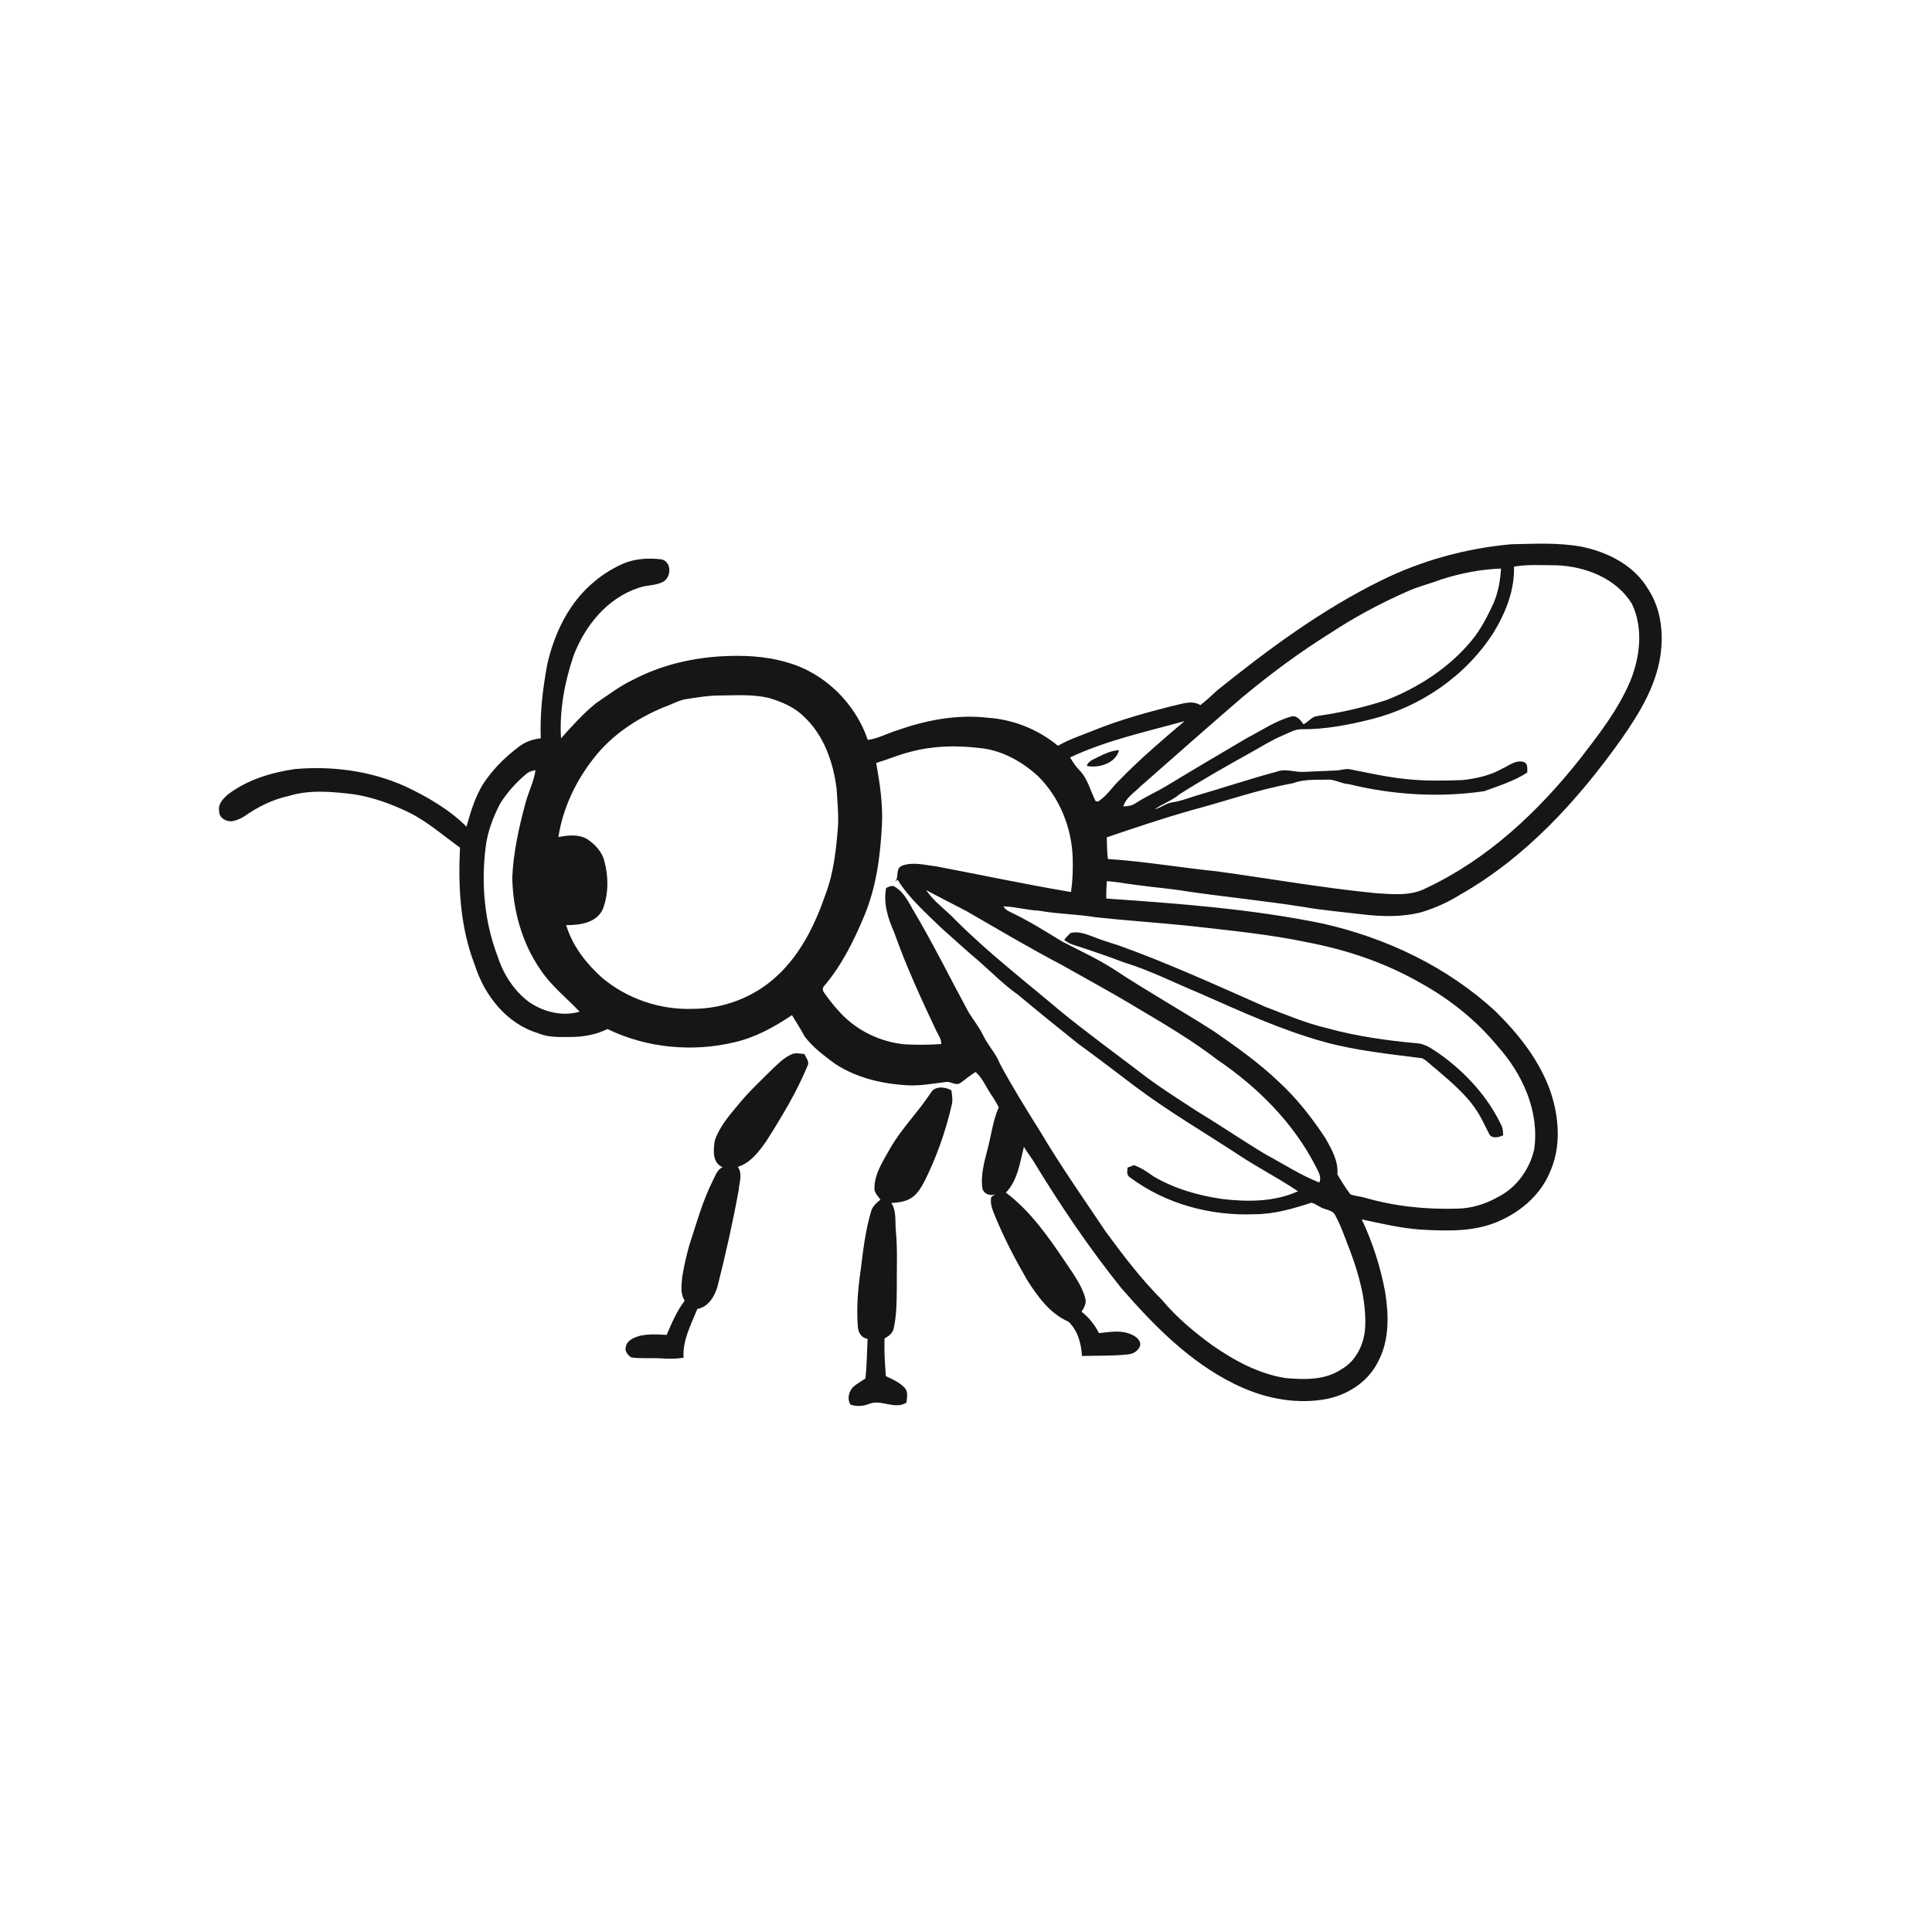<ns0:svg xmlns:ns0="http://www.w3.org/2000/svg" width="1024pt" height="1024pt" viewBox="0 0 1024 1024" version="1.1">
<ns0:g id="#ffffffff">
<ns0:path fill="#ffffff" opacity="0" d=" M 0.00 0.00 L 1024.00 0.00 L 1024.00 1024.00 L 0.00 1024.00 L 0.00 0.00 M 731.86 307.75 C 700.46 323.24 672.18 344.14 645.00 366.02 C 642.12 368.65 639.32 371.38 636.19 373.72 C 631.44 370.78 625.89 373.38 620.93 374.28 C 607.39 377.75 593.86 381.46 580.87 386.66 C 574.11 389.43 567.09 391.64 560.73 395.27 C 550.25 386.60 537.01 381.30 523.43 380.41 C 507.38 378.55 491.12 381.61 475.99 386.94 C 470.58 388.53 465.58 391.44 459.95 392.17 C 453.40 372.82 437.10 356.67 417.31 351.13 C 405.69 347.61 393.35 347.18 381.29 347.91 C 365.63 348.97 350.02 352.76 336.05 360.03 C 328.78 363.41 322.38 368.32 315.78 372.79 C 309.03 378.31 303.16 384.83 297.36 391.32 C 296.45 376.56 299.22 361.83 303.87 347.87 C 309.85 331.86 321.81 316.98 338.51 311.57 C 342.71 309.99 347.50 310.50 351.49 308.34 C 355.84 305.99 356.05 298.09 350.97 296.54 C 344.14 295.60 336.97 296.03 330.53 298.62 C 325.01 301.11 319.74 304.21 315.14 308.16 C 301.68 319.12 293.78 335.56 290.04 352.23 C 287.64 365.12 286.11 378.21 286.62 391.33 C 282.38 391.77 278.24 393.24 274.86 395.89 C 268.65 400.61 262.92 406.04 258.30 412.35 C 252.52 419.87 249.76 429.14 247.26 438.16 C 238.09 429.00 226.66 422.43 215.04 416.90 C 196.68 408.58 176.08 405.85 156.09 407.65 C 143.63 409.49 131.14 413.31 120.95 420.95 C 118.34 423.23 115.43 426.07 116.17 429.90 C 116.01 433.46 119.86 435.63 123.03 435.27 C 125.37 434.81 127.63 433.91 129.61 432.59 C 136.64 427.67 144.47 423.73 152.89 421.92 C 164.13 418.42 176.04 419.60 187.52 420.98 C 197.59 422.54 207.26 426.06 216.43 430.45 C 226.43 435.35 234.83 442.78 243.80 449.25 C 242.77 470.19 243.96 491.67 251.63 511.40 C 256.72 527.59 268.55 542.66 285.27 547.63 C 290.87 550.05 297.11 549.62 303.07 549.61 C 309.58 549.56 316.11 548.30 321.98 545.42 C 342.81 555.52 367.21 557.79 389.65 552.33 C 400.58 549.77 410.50 544.27 419.76 538.05 C 422.11 541.81 424.43 545.59 426.57 549.48 C 430.86 555.14 436.66 559.43 442.31 563.64 C 453.95 571.44 468.11 574.62 481.96 575.27 C 488.35 575.49 494.68 574.27 501.01 573.54 C 503.74 572.81 506.42 575.74 509.00 574.00 C 511.75 572.14 514.20 569.85 517.10 568.20 C 520.17 570.89 521.96 574.60 523.99 578.06 C 525.84 580.96 527.84 583.78 529.35 586.89 C 526.30 593.82 525.43 601.43 523.53 608.71 C 521.73 615.73 519.58 623.00 520.76 630.29 C 522.03 633.32 525.67 634.24 528.40 632.55 C 527.36 633.20 526.20 633.70 525.34 634.59 C 524.62 638.31 526.33 641.89 527.69 645.25 C 532.44 656.77 538.27 667.82 544.50 678.59 C 550.07 687.27 556.55 696.34 566.34 700.52 C 571.23 705.21 573.11 712.11 573.46 718.71 C 581.63 718.44 589.84 718.77 597.97 717.84 C 600.76 717.65 603.63 715.75 604.35 712.97 C 604.60 709.91 601.59 708.06 599.14 707.07 C 593.79 704.89 588.00 706.03 582.47 706.58 C 580.24 702.17 577.15 698.26 573.23 695.25 C 574.59 693.10 576.02 690.66 575.21 688.03 C 573.29 681.02 568.80 675.14 564.85 669.18 C 555.78 655.71 546.23 641.97 533.16 632.11 C 539.47 625.52 540.52 616.29 542.69 607.87 C 544.12 610.23 545.77 612.45 547.32 614.75 C 561.63 638.28 577.04 661.21 594.29 682.69 C 611.41 702.39 630.19 721.55 653.84 733.30 C 668.30 740.58 684.90 744.35 701.05 741.85 C 713.26 740.07 725.04 732.82 730.51 721.51 C 736.42 710.34 736.11 697.15 734.19 684.99 C 731.75 671.64 727.53 658.60 721.78 646.31 C 732.13 648.52 742.50 650.99 753.09 651.72 C 767.36 652.50 782.50 653.04 795.71 646.67 C 806.77 641.60 816.60 632.89 821.37 621.53 C 827.59 607.97 826.42 592.14 821.71 578.31 C 815.92 562.03 804.98 548.21 792.82 536.19 C 767.33 512.60 734.98 497.18 701.26 489.55 C 663.42 481.75 624.79 478.91 586.33 476.24 C 586.30 473.16 586.43 470.10 586.64 467.04 C 591.26 467.28 595.80 468.21 600.39 468.78 C 610.24 470.23 620.19 470.90 630.01 472.58 C 650.28 475.50 670.68 477.51 690.91 480.70 C 701.20 482.50 711.62 483.37 721.99 484.61 C 732.52 485.89 743.38 486.13 753.71 483.40 C 760.60 481.23 767.28 478.33 773.41 474.49 C 808.37 454.77 836.01 424.51 859.09 392.13 C 869.20 377.73 878.91 361.90 880.47 343.97 C 881.47 333.09 879.72 321.65 873.63 312.39 C 866.36 299.85 852.56 292.81 838.80 289.86 C 826.37 287.48 813.61 288.20 801.03 288.46 C 777.07 290.60 753.43 297.08 731.86 307.75 M 419.70 558.75 C 415.70 560.44 412.61 563.60 409.50 566.52 C 403.16 572.84 396.56 578.94 390.93 585.93 C 386.17 591.61 381.17 597.48 378.83 604.63 C 378.07 609.44 377.44 616.41 383.00 618.61 C 380.11 619.93 379.15 623.18 377.79 625.80 C 372.30 636.72 369.12 648.56 365.31 660.12 C 363.74 665.66 362.48 671.30 361.57 676.98 C 361.26 681.10 360.44 685.70 362.92 689.35 C 358.75 694.86 356.03 701.21 353.33 707.53 C 348.75 707.22 344.10 707.03 339.57 707.89 C 336.33 708.75 332.25 710.22 331.67 714.02 C 331.03 716.28 332.80 718.18 334.48 719.43 C 339.94 720.25 345.50 719.59 350.99 720.00 C 354.77 720.28 358.58 720.23 362.33 719.60 C 361.67 710.33 366.31 702.08 369.60 693.75 C 375.51 692.79 378.90 686.88 380.37 681.57 C 384.60 664.80 388.40 647.90 391.50 630.88 C 391.84 626.80 393.66 622.12 391.06 618.44 C 397.78 616.41 402.09 610.53 405.99 605.10 C 414.20 592.19 422.15 579.02 428.04 564.87 C 429.17 562.65 427.15 560.64 426.41 558.65 C 424.18 558.54 421.83 557.83 419.70 558.75 M 493.30 579.27 C 486.47 589.68 477.43 598.51 471.35 609.44 C 467.64 616.11 462.99 623.00 463.53 631.00 C 464.19 632.82 465.49 634.31 466.64 635.84 C 464.47 637.59 462.24 639.59 461.60 642.43 C 458.65 652.43 457.45 662.84 456.18 673.16 C 454.71 683.22 453.86 693.44 454.71 703.60 C 455.03 706.54 456.69 709.18 459.83 709.60 C 459.49 716.59 459.47 723.62 458.69 730.59 C 456.70 731.99 454.58 733.21 452.64 734.69 C 449.94 737.11 448.83 741.21 450.74 744.47 C 453.97 745.55 457.34 745.39 460.50 744.14 C 467.04 741.40 474.19 747.39 480.45 743.41 C 480.67 740.80 481.48 737.62 479.45 735.51 C 476.72 732.69 473.07 730.99 469.55 729.41 C 468.99 722.76 468.59 716.10 468.82 709.42 C 471.07 708.16 473.40 706.49 473.75 703.73 C 475.28 696.62 475.27 689.25 475.33 682.00 C 475.23 672.00 475.78 661.97 474.79 652.01 C 474.37 647.19 475.21 641.87 472.43 637.60 C 476.27 637.44 480.30 636.88 483.51 634.61 C 486.28 632.67 488.03 629.71 489.63 626.81 C 496.29 613.77 501.14 599.84 504.45 585.59 C 505.10 583.03 504.60 580.40 504.23 577.84 C 500.85 576.02 495.51 575.39 493.30 579.27 Z" />
<ns0:path fill="#ffffff" opacity="0" d=" M 802.44 300.35 C 809.88 299.00 817.47 299.64 824.99 299.61 C 840.31 300.20 856.73 306.50 864.98 320.11 C 871.08 332.97 869.30 348.20 864.06 361.05 C 857.62 376.24 847.36 389.37 837.35 402.34 C 815.16 430.35 788.30 455.58 755.65 470.83 C 747.42 475.07 737.88 473.92 728.99 473.39 C 700.86 470.61 673.00 465.66 645.00 461.83 C 625.71 459.84 606.55 456.55 587.19 455.29 C 586.72 451.47 586.74 447.63 586.63 443.80 C 601.54 438.72 616.47 433.71 631.63 429.41 C 649.48 424.68 666.99 418.42 685.19 415.15 C 690.88 412.99 697.09 413.34 703.08 413.24 C 707.18 412.80 710.69 415.39 714.75 415.57 C 738.16 421.33 762.71 422.83 786.59 419.37 C 794.38 416.52 802.50 414.00 809.49 409.45 C 809.41 407.49 809.99 404.94 807.80 403.91 C 803.51 402.55 799.93 405.72 796.29 407.36 C 789.76 411.07 782.40 412.66 775.02 413.47 C 765.01 413.81 754.94 414.03 744.97 412.88 C 735.20 411.92 725.61 409.72 715.99 407.83 C 713.29 407.14 710.65 408.36 707.96 408.38 C 702.31 408.66 696.65 408.85 690.99 409.12 C 686.36 409.40 681.76 407.31 677.19 408.85 C 662.14 412.93 647.33 417.85 632.36 422.23 C 628.84 423.39 625.34 424.66 621.66 425.21 C 618.14 425.61 615.38 428.10 612.00 428.95 C 616.16 425.98 621.17 424.42 625.07 421.03 C 637.40 413.21 650.12 405.98 662.89 398.89 C 668.49 395.79 673.90 392.30 679.83 389.83 C 683.10 388.48 686.28 386.43 689.94 386.51 C 702.29 386.64 714.51 384.26 726.44 381.30 C 753.04 374.74 777.24 358.06 791.91 334.81 C 798.14 324.43 802.83 312.63 802.44 300.35 Z" />
<ns0:path fill="#ffffff" opacity="0" d=" M 764.10 307.04 C 774.27 303.79 784.88 301.75 795.56 301.35 C 795.23 307.57 794.08 313.80 791.68 319.56 C 788.37 326.65 784.84 333.74 779.77 339.76 C 767.99 353.94 752.02 364.25 734.98 371.00 C 723.01 374.91 710.68 377.72 698.21 379.51 C 695.23 379.81 693.48 382.67 690.88 383.87 C 689.27 381.62 687.22 378.80 684.03 379.88 C 675.79 382.21 668.67 387.19 661.12 391.05 C 647.24 399.24 633.36 407.39 619.60 415.75 C 613.82 419.37 607.50 422.05 601.78 425.78 C 599.92 427.11 597.60 427.30 595.41 427.44 C 596.64 422.85 600.98 420.32 604.12 417.13 C 622.22 401.22 640.25 385.23 658.53 369.52 C 673.38 357.14 688.97 345.61 705.39 335.38 C 718.11 327.01 731.60 319.81 745.53 313.65 C 751.51 310.86 757.96 309.39 764.10 307.04 Z" />
<ns0:path fill="#ffffff" opacity="0" d=" M 364.67 370.38 C 370.09 369.60 375.51 368.61 381.01 368.64 C 389.79 368.56 398.72 367.90 407.37 369.88 C 414.17 371.92 421.05 374.73 426.13 379.85 C 436.67 389.68 441.66 404.02 443.41 418.02 C 443.85 425.33 444.68 432.68 444.00 440.00 C 443.01 451.43 441.72 463.02 437.61 473.81 C 432.16 489.71 424.54 505.47 412.05 517.06 C 400.04 528.43 383.51 534.78 366.99 534.71 C 349.68 535.31 332.16 529.27 318.94 518.07 C 310.59 510.53 303.34 501.24 300.09 490.33 C 307.19 490.39 316.36 489.16 319.54 481.77 C 322.55 473.78 322.59 464.68 320.34 456.49 C 319.17 451.47 315.38 447.49 311.19 444.73 C 306.50 442.03 301.03 442.67 295.96 443.67 C 298.28 428.37 305.23 413.88 314.77 401.77 C 324.29 389.54 337.63 380.73 351.84 374.83 C 356.13 373.38 360.09 370.89 364.67 370.38 Z" />
<ns0:path fill="#ffffff" opacity="0" d=" M 567.15 401.46 C 586.43 392.38 607.38 387.88 627.82 382.22 C 616.03 392.25 604.21 402.29 593.42 413.41 C 589.80 416.82 587.12 421.16 583.06 424.10 C 582.36 424.86 581.57 425.02 580.68 424.59 C 577.89 419.03 576.48 412.56 571.94 408.05 C 570.03 406.09 568.58 403.76 567.15 401.46 M 580.93 401.76 C 579.01 402.76 576.64 403.61 576.05 405.97 C 582.45 407.28 591.31 404.56 593.12 397.64 C 588.73 397.75 584.79 399.90 580.93 401.76 Z" />
<ns0:path fill="#ffffff" opacity="0" d=" M 482.45 398.51 C 494.30 395.29 506.79 394.97 518.94 396.45 C 530.60 397.43 541.32 403.39 549.90 411.10 C 561.60 422.52 568.13 438.75 568.56 455.02 C 568.73 460.96 568.52 466.92 567.66 472.80 C 543.69 468.75 519.90 463.70 496.02 459.15 C 490.08 458.51 483.83 456.64 478.01 458.89 C 474.31 460.44 476.81 465.08 474.25 467.45 C 474.63 467.16 475.38 466.57 475.76 466.28 C 481.74 476.00 490.45 483.55 498.52 491.47 C 505.40 497.58 512.16 503.83 519.21 509.75 C 525.95 515.71 532.31 522.14 539.69 527.33 C 550.22 536.14 560.89 544.78 571.63 553.33 C 581.66 560.61 591.49 568.16 601.38 575.64 C 619.06 588.95 638.20 600.11 656.69 612.24 C 666.90 618.97 677.81 624.56 687.97 631.39 C 675.50 637.07 661.37 637.06 648.02 635.52 C 635.25 633.69 622.57 630.10 611.40 623.52 C 608.13 621.19 604.82 618.86 600.98 617.57 C 599.86 618.00 598.74 618.43 597.63 618.86 C 597.46 620.71 596.98 622.94 598.93 624.05 C 617.72 638.09 641.66 644.57 664.98 643.56 C 675.31 643.58 685.34 640.62 695.08 637.46 C 697.35 637.99 699.17 639.69 701.37 640.47 C 703.67 641.41 706.72 641.69 707.80 644.31 C 711.03 650.33 713.16 656.87 715.67 663.21 C 720.40 675.90 724.10 689.33 723.60 702.99 C 723.23 712.02 718.99 721.27 710.86 725.82 C 702.15 731.62 691.23 731.27 681.25 730.39 C 666.95 728.12 653.94 720.99 642.21 712.79 C 632.68 705.79 623.52 698.15 615.93 689.04 C 604.86 677.97 595.37 665.48 586.12 652.89 C 574.30 635.29 562.13 617.90 551.29 599.67 C 543.93 587.92 536.59 576.13 530.03 563.91 C 527.87 558.44 523.70 554.12 521.14 548.87 C 519.04 544.47 515.98 540.67 513.41 536.57 C 503.69 518.68 494.71 500.39 484.32 482.88 C 481.61 478.30 479.27 473.09 474.56 470.20 C 473.08 468.88 471.18 470.03 469.68 470.62 C 468.10 478.69 470.58 486.64 473.85 493.94 C 480.19 511.96 488.20 529.32 496.35 546.58 C 497.54 548.70 498.85 550.84 498.94 553.35 C 492.48 553.85 486.00 553.83 479.53 553.52 C 466.81 552.29 454.60 546.50 445.79 537.21 C 442.49 533.77 439.54 530.03 436.81 526.14 C 436.03 525.17 435.81 523.72 436.69 522.75 C 446.11 511.72 452.62 498.54 458.16 485.23 C 464.51 469.97 466.64 453.37 467.46 436.99 C 467.98 426.03 466.32 415.16 464.41 404.40 C 470.46 402.56 476.30 400.05 482.45 398.51 Z" />
<ns0:path fill="#ffffff" opacity="0" d=" M 278.55 410.53 C 280.00 409.17 281.87 408.48 283.82 408.23 C 283.00 414.26 280.06 419.73 278.54 425.59 C 275.03 438.47 272.13 451.65 271.51 465.01 C 271.82 482.13 276.49 499.48 286.27 513.68 C 291.92 522.34 300.16 528.78 307.21 536.21 C 297.96 538.92 287.86 536.34 280.13 530.89 C 272.34 524.93 266.81 516.38 263.82 507.09 C 256.76 488.68 254.96 468.51 257.41 449.01 C 258.41 440.92 261.29 433.18 265.06 425.98 C 268.66 420.14 273.34 414.98 278.55 410.53 Z" />
<ns0:path fill="#ffffff" opacity="0" d=" M 490.90 471.77 C 497.93 475.62 505.14 479.14 512.22 482.89 C 529.13 492.65 545.94 502.62 563.23 511.70 C 576.23 519.08 589.40 526.15 602.19 533.91 C 616.90 542.62 631.69 551.28 645.26 561.72 C 666.69 576.27 685.62 595.19 697.47 618.42 C 698.73 621.00 700.64 623.80 699.25 626.75 C 689.32 622.88 680.39 616.96 671.01 611.97 C 658.76 604.63 646.96 596.55 634.74 589.16 C 624.11 582.24 613.35 575.48 603.36 567.65 C 589.55 557.15 575.54 546.89 562.08 535.93 C 543.31 520.06 523.80 505.01 506.40 487.60 C 501.34 482.21 495.00 478.01 490.90 471.77 Z" />
<ns0:path fill="#ffffff" opacity="0" d=" M 531.84 480.40 C 538.19 480.55 544.35 482.42 550.71 482.69 C 560.56 484.47 570.58 484.49 580.45 486.12 C 596.81 487.92 613.23 488.98 629.60 490.65 C 651.20 493.13 672.92 495.14 694.21 499.70 C 714.71 503.69 734.75 510.58 752.90 520.99 C 768.35 529.51 782.41 540.74 793.66 554.37 C 806.88 569.06 815.98 588.88 813.19 608.98 C 810.88 619.53 803.92 629.37 794.20 634.31 C 787.43 638.17 779.79 640.59 771.96 640.61 C 755.63 641.07 739.14 639.39 723.42 634.81 C 720.92 634.10 718.30 633.92 715.84 633.12 C 713.19 629.78 711.02 626.07 708.83 622.43 C 709.47 615.42 705.83 609.27 702.58 603.38 C 695.41 592.49 687.33 582.12 677.70 573.29 C 667.19 563.27 655.30 554.85 643.40 546.60 C 626.07 535.52 608.11 525.45 590.94 514.12 C 582.02 508.30 572.30 503.87 562.87 498.97 C 554.53 493.91 546.27 488.66 537.50 484.39 C 535.47 483.26 532.97 482.60 531.84 480.40 M 567.50 494.47 C 566.22 495.54 565.15 496.83 564.04 498.07 C 565.55 499.54 567.53 500.37 569.53 500.99 C 578.31 503.84 587.07 506.78 595.70 510.09 C 609.70 514.37 622.77 521.05 636.26 526.64 C 657.67 536.08 679.05 545.91 701.66 552.18 C 718.71 556.89 736.35 558.64 753.83 560.90 C 756.63 562.39 758.72 564.86 761.26 566.74 C 769.14 573.52 777.36 580.28 782.99 589.16 C 785.41 592.83 787.13 596.89 789.17 600.78 C 790.48 603.80 794.36 602.85 796.72 601.75 C 796.61 600.12 796.64 598.44 795.98 596.93 C 788.80 581.51 776.97 568.61 763.23 558.75 C 759.49 556.33 755.77 553.22 751.13 552.99 C 735.00 551.49 718.86 549.24 703.22 544.92 C 691.98 542.28 681.35 537.71 670.59 533.62 C 644.91 522.32 619.37 510.59 592.95 501.11 C 588.49 499.59 583.92 498.37 579.56 496.55 C 575.75 495.13 571.62 493.45 567.50 494.47 Z" />
</ns0:g>
<ns0:g id="#161616ff">
<ns0:path fill="#161616" opacity="1.00" d=" M 731.86 307.75 C 753.43 297.08 777.07 290.60 801.03 288.46 C 813.61 288.20 826.37 287.48 838.80 289.86 C 852.56 292.81 866.36 299.85 873.63 312.39 C 879.72 321.65 881.47 333.09 880.47 343.97 C 878.91 361.90 869.20 377.73 859.09 392.13 C 836.01 424.51 808.37 454.77 773.41 474.49 C 767.28 478.33 760.60 481.23 753.71 483.40 C 743.38 486.13 732.52 485.89 721.99 484.61 C 711.62 483.37 701.20 482.50 690.91 480.70 C 670.68 477.51 650.28 475.50 630.01 472.58 C 620.19 470.90 610.24 470.23 600.39 468.78 C 595.80 468.21 591.26 467.28 586.64 467.04 C 586.43 470.10 586.30 473.16 586.33 476.24 C 624.79 478.91 663.42 481.75 701.26 489.55 C 734.98 497.18 767.33 512.60 792.82 536.19 C 804.98 548.21 815.92 562.03 821.71 578.31 C 826.42 592.14 827.59 607.97 821.37 621.53 C 816.60 632.89 806.77 641.60 795.71 646.67 C 782.50 653.04 767.36 652.50 753.09 651.72 C 742.50 650.99 732.13 648.52 721.78 646.31 C 727.53 658.60 731.75 671.64 734.19 684.99 C 736.11 697.15 736.42 710.34 730.51 721.51 C 725.04 732.82 713.26 740.07 701.05 741.85 C 684.90 744.35 668.30 740.58 653.84 733.30 C 630.19 721.55 611.41 702.39 594.29 682.69 C 577.04 661.21 561.63 638.28 547.32 614.75 C 545.77 612.45 544.12 610.23 542.69 607.87 C 540.52 616.29 539.47 625.52 533.16 632.11 C 546.23 641.97 555.78 655.71 564.85 669.18 C 568.80 675.14 573.29 681.02 575.21 688.03 C 576.02 690.66 574.59 693.10 573.23 695.25 C 577.15 698.26 580.24 702.17 582.47 706.58 C 588.00 706.03 593.79 704.89 599.14 707.07 C 601.59 708.06 604.60 709.91 604.35 712.97 C 603.63 715.75 600.76 717.65 597.97 717.84 C 589.84 718.77 581.63 718.44 573.46 718.71 C 573.11 712.11 571.23 705.21 566.34 700.52 C 556.55 696.34 550.07 687.27 544.50 678.59 C 538.27 667.82 532.44 656.77 527.69 645.25 C 526.33 641.89 524.62 638.31 525.34 634.59 C 526.20 633.70 527.36 633.20 528.40 632.55 C 525.67 634.24 522.03 633.32 520.76 630.29 C 519.58 623.00 521.73 615.73 523.53 608.71 C 525.43 601.43 526.30 593.82 529.35 586.89 C 527.84 583.78 525.84 580.96 523.99 578.06 C 521.96 574.60 520.17 570.89 517.10 568.20 C 514.20 569.85 511.75 572.14 509.00 574.00 C 506.42 575.74 503.74 572.81 501.01 573.54 C 494.68 574.27 488.35 575.49 481.96 575.27 C 468.11 574.62 453.95 571.44 442.31 563.64 C 436.66 559.43 430.86 555.14 426.57 549.48 C 424.43 545.59 422.11 541.81 419.76 538.05 C 410.50 544.27 400.58 549.77 389.65 552.33 C 367.21 557.79 342.81 555.52 321.98 545.42 C 316.11 548.30 309.58 549.56 303.07 549.61 C 297.11 549.62 290.87 550.05 285.27 547.63 C 268.55 542.66 256.72 527.59 251.63 511.40 C 243.96 491.67 242.77 470.19 243.80 449.25 C 234.83 442.78 226.43 435.35 216.43 430.45 C 207.26 426.06 197.59 422.54 187.52 420.98 C 176.04 419.60 164.13 418.42 152.89 421.92 C 144.47 423.73 136.64 427.67 129.61 432.59 C 127.63 433.91 125.37 434.81 123.03 435.27 C 119.86 435.63 116.01 433.46 116.17 429.90 C 115.43 426.07 118.34 423.23 120.95 420.95 C 131.14 413.31 143.63 409.49 156.09 407.65 C 176.08 405.85 196.68 408.58 215.04 416.90 C 226.66 422.43 238.09 429.00 247.26 438.16 C 249.76 429.14 252.52 419.87 258.30 412.35 C 262.92 406.04 268.65 400.61 274.86 395.89 C 278.24 393.24 282.38 391.77 286.62 391.33 C 286.11 378.21 287.64 365.12 290.04 352.23 C 293.78 335.56 301.68 319.12 315.14 308.16 C 319.74 304.21 325.01 301.11 330.53 298.62 C 336.97 296.03 344.14 295.60 350.97 296.54 C 356.05 298.09 355.84 305.99 351.49 308.34 C 347.50 310.50 342.71 309.99 338.51 311.57 C 321.81 316.98 309.85 331.86 303.87 347.87 C 299.22 361.83 296.45 376.56 297.36 391.32 C 303.16 384.83 309.03 378.31 315.78 372.79 C 322.38 368.32 328.78 363.41 336.05 360.03 C 350.02 352.76 365.63 348.97 381.29 347.91 C 393.35 347.18 405.69 347.61 417.31 351.13 C 437.10 356.67 453.40 372.82 459.95 392.17 C 465.58 391.44 470.58 388.53 475.99 386.94 C 491.12 381.61 507.38 378.55 523.43 380.41 C 537.01 381.30 550.25 386.60 560.73 395.27 C 567.09 391.64 574.11 389.43 580.87 386.66 C 593.86 381.46 607.39 377.75 620.93 374.28 C 625.89 373.38 631.44 370.78 636.19 373.72 C 639.32 371.38 642.12 368.65 645.00 366.02 C 672.18 344.14 700.46 323.24 731.86 307.75 M 802.44 300.35 C 802.83 312.63 798.14 324.43 791.91 334.81 C 777.24 358.06 753.04 374.74 726.44 381.30 C 714.51 384.26 702.29 386.64 689.94 386.51 C 686.28 386.43 683.10 388.48 679.83 389.83 C 673.90 392.30 668.49 395.79 662.89 398.89 C 650.12 405.98 637.40 413.21 625.07 421.03 C 621.17 424.42 616.16 425.98 612.00 428.95 C 615.38 428.10 618.14 425.61 621.66 425.21 C 625.34 424.66 628.84 423.39 632.36 422.23 C 647.33 417.85 662.14 412.93 677.19 408.85 C 681.76 407.31 686.36 409.40 690.99 409.12 C 696.65 408.85 702.31 408.66 707.96 408.38 C 710.65 408.36 713.29 407.14 715.99 407.83 C 725.61 409.72 735.20 411.92 744.97 412.88 C 754.94 414.03 765.01 413.81 775.02 413.47 C 782.40 412.66 789.76 411.07 796.29 407.36 C 799.93 405.72 803.51 402.55 807.80 403.91 C 809.99 404.94 809.41 407.49 809.49 409.45 C 802.50 414.00 794.38 416.52 786.59 419.37 C 762.71 422.83 738.16 421.33 714.75 415.57 C 710.69 415.39 707.18 412.80 703.08 413.24 C 697.09 413.34 690.88 412.99 685.19 415.15 C 666.99 418.42 649.48 424.68 631.63 429.41 C 616.47 433.71 601.54 438.72 586.63 443.80 C 586.74 447.63 586.72 451.47 587.19 455.29 C 606.55 456.55 625.71 459.84 645.00 461.83 C 673.00 465.66 700.86 470.61 728.99 473.39 C 737.88 473.92 747.42 475.07 755.65 470.83 C 788.30 455.58 815.16 430.35 837.35 402.34 C 847.36 389.37 857.62 376.24 864.06 361.05 C 869.30 348.20 871.08 332.97 864.98 320.11 C 856.73 306.50 840.31 300.20 824.99 299.61 C 817.47 299.64 809.88 299.00 802.44 300.35 M 764.10 307.04 C 757.96 309.39 751.51 310.86 745.53 313.65 C 731.60 319.81 718.11 327.01 705.39 335.38 C 688.97 345.61 673.38 357.14 658.53 369.52 C 640.25 385.23 622.22 401.22 604.12 417.13 C 600.98 420.32 596.64 422.85 595.41 427.44 C 597.60 427.30 599.92 427.11 601.78 425.78 C 607.50 422.05 613.82 419.37 619.60 415.75 C 633.36 407.39 647.24 399.24 661.12 391.05 C 668.67 387.19 675.79 382.21 684.03 379.88 C 687.22 378.80 689.27 381.62 690.88 383.87 C 693.48 382.67 695.23 379.81 698.21 379.51 C 710.68 377.72 723.01 374.91 734.98 371.00 C 752.02 364.25 767.99 353.94 779.77 339.76 C 784.84 333.74 788.37 326.65 791.68 319.56 C 794.08 313.80 795.23 307.57 795.56 301.35 C 784.88 301.75 774.27 303.79 764.10 307.04 M 364.67 370.38 C 360.09 370.89 356.13 373.38 351.84 374.83 C 337.63 380.73 324.29 389.54 314.77 401.77 C 305.23 413.88 298.28 428.37 295.96 443.67 C 301.03 442.67 306.50 442.03 311.19 444.73 C 315.38 447.49 319.17 451.47 320.34 456.49 C 322.59 464.68 322.55 473.78 319.54 481.77 C 316.36 489.16 307.19 490.39 300.09 490.33 C 303.34 501.24 310.59 510.53 318.94 518.07 C 332.16 529.27 349.68 535.31 366.99 534.71 C 383.51 534.78 400.04 528.43 412.05 517.06 C 424.54 505.47 432.16 489.71 437.61 473.81 C 441.72 463.02 443.01 451.43 444.00 440.00 C 444.68 432.68 443.85 425.33 443.41 418.02 C 441.66 404.02 436.67 389.68 426.13 379.85 C 421.05 374.73 414.17 371.92 407.37 369.88 C 398.72 367.90 389.79 368.56 381.01 368.64 C 375.51 368.61 370.09 369.60 364.67 370.38 M 567.15 401.46 C 568.58 403.76 570.03 406.09 571.94 408.05 C 576.48 412.56 577.89 419.03 580.68 424.59 C 581.57 425.02 582.36 424.86 583.06 424.10 C 587.12 421.16 589.80 416.82 593.42 413.41 C 604.21 402.29 616.03 392.25 627.82 382.22 C 607.38 387.88 586.43 392.38 567.15 401.46 M 482.45 398.51 C 476.30 400.05 470.46 402.56 464.41 404.40 C 466.32 415.16 467.98 426.03 467.46 436.99 C 466.64 453.37 464.51 469.97 458.16 485.23 C 452.62 498.54 446.11 511.72 436.69 522.75 C 435.81 523.72 436.03 525.17 436.81 526.14 C 439.54 530.03 442.49 533.77 445.79 537.21 C 454.60 546.50 466.81 552.29 479.53 553.52 C 486.00 553.83 492.48 553.85 498.94 553.35 C 498.85 550.84 497.54 548.70 496.35 546.58 C 488.20 529.32 480.19 511.96 473.85 493.94 C 470.58 486.64 468.10 478.69 469.68 470.62 C 471.18 470.03 473.08 468.88 474.56 470.20 C 479.27 473.09 481.61 478.30 484.32 482.88 C 494.71 500.39 503.69 518.68 513.41 536.57 C 515.98 540.67 519.04 544.47 521.14 548.87 C 523.70 554.12 527.87 558.44 530.03 563.91 C 536.59 576.13 543.93 587.92 551.29 599.67 C 562.13 617.90 574.30 635.29 586.12 652.89 C 595.37 665.48 604.86 677.97 615.93 689.04 C 623.52 698.15 632.68 705.79 642.21 712.79 C 653.94 720.99 666.95 728.12 681.25 730.39 C 691.23 731.27 702.15 731.62 710.86 725.82 C 718.99 721.27 723.23 712.02 723.60 702.99 C 724.10 689.33 720.40 675.90 715.67 663.21 C 713.16 656.87 711.03 650.33 707.80 644.31 C 706.72 641.69 703.67 641.41 701.37 640.47 C 699.17 639.69 697.35 637.99 695.08 637.46 C 685.34 640.62 675.31 643.58 664.98 643.56 C 641.66 644.57 617.72 638.09 598.93 624.05 C 596.98 622.94 597.46 620.71 597.63 618.86 C 598.74 618.43 599.86 618.00 600.98 617.57 C 604.82 618.86 608.13 621.19 611.40 623.52 C 622.57 630.10 635.25 633.69 648.02 635.52 C 661.37 637.06 675.50 637.07 687.97 631.39 C 677.81 624.56 666.90 618.97 656.69 612.24 C 638.20 600.11 619.06 588.95 601.38 575.64 C 591.49 568.16 581.66 560.61 571.63 553.33 C 560.89 544.78 550.22 536.14 539.69 527.33 C 532.31 522.14 525.95 515.71 519.21 509.75 C 512.16 503.83 505.40 497.58 498.52 491.47 C 490.45 483.55 481.74 476.00 475.76 466.28 C 475.38 466.57 474.63 467.16 474.25 467.45 C 476.81 465.08 474.31 460.44 478.01 458.89 C 483.83 456.64 490.08 458.51 496.02 459.15 C 519.90 463.70 543.69 468.75 567.66 472.80 C 568.52 466.92 568.73 460.96 568.56 455.02 C 568.13 438.75 561.60 422.52 549.90 411.10 C 541.32 403.39 530.60 397.43 518.94 396.45 C 506.79 394.97 494.30 395.29 482.45 398.51 M 278.55 410.53 C 273.34 414.98 268.66 420.14 265.06 425.98 C 261.29 433.18 258.41 440.92 257.41 449.01 C 254.96 468.51 256.76 488.68 263.82 507.09 C 266.81 516.38 272.34 524.93 280.13 530.89 C 287.86 536.34 297.96 538.92 307.21 536.21 C 300.16 528.78 291.92 522.34 286.27 513.68 C 276.49 499.48 271.82 482.13 271.51 465.01 C 272.13 451.65 275.03 438.47 278.54 425.59 C 280.06 419.73 283.00 414.26 283.82 408.23 C 281.87 408.48 280.00 409.17 278.55 410.53 M 490.90 471.77 C 495.00 478.01 501.34 482.21 506.40 487.60 C 523.80 505.01 543.31 520.06 562.08 535.93 C 575.54 546.89 589.55 557.15 603.36 567.65 C 613.35 575.48 624.11 582.24 634.74 589.16 C 646.96 596.55 658.76 604.63 671.01 611.97 C 680.39 616.96 689.32 622.88 699.25 626.75 C 700.64 623.80 698.73 621.00 697.47 618.42 C 685.62 595.19 666.69 576.27 645.26 561.72 C 631.69 551.28 616.90 542.62 602.19 533.91 C 589.40 526.15 576.23 519.08 563.23 511.70 C 545.94 502.62 529.13 492.65 512.22 482.89 C 505.14 479.14 497.93 475.62 490.90 471.77 M 531.84 480.40 C 532.97 482.60 535.47 483.26 537.50 484.39 C 546.27 488.66 554.53 493.91 562.87 498.97 C 572.30 503.87 582.02 508.30 590.94 514.12 C 608.11 525.45 626.07 535.52 643.40 546.60 C 655.30 554.85 667.19 563.27 677.70 573.29 C 687.33 582.12 695.41 592.49 702.58 603.38 C 705.83 609.27 709.47 615.42 708.83 622.43 C 711.02 626.07 713.19 629.78 715.84 633.12 C 718.30 633.92 720.92 634.10 723.42 634.81 C 739.14 639.39 755.63 641.07 771.96 640.61 C 779.79 640.59 787.43 638.17 794.20 634.31 C 803.92 629.37 810.88 619.53 813.19 608.98 C 815.98 588.88 806.88 569.06 793.66 554.37 C 782.41 540.74 768.35 529.51 752.90 520.99 C 734.75 510.58 714.71 503.69 694.21 499.70 C 672.92 495.14 651.20 493.13 629.60 490.65 C 613.23 488.98 596.81 487.92 580.45 486.12 C 570.58 484.49 560.56 484.47 550.71 482.69 C 544.35 482.42 538.19 480.55 531.84 480.40 Z" />
<ns0:path fill="#161616" opacity="1.00" d=" M 580.93 401.76 C 584.79 399.90 588.73 397.75 593.12 397.64 C 591.31 404.56 582.45 407.28 576.05 405.97 C 576.64 403.61 579.01 402.76 580.93 401.76 Z" />
<ns0:path fill="#161616" opacity="1.00" d=" M 567.50 494.47 C 571.62 493.45 575.75 495.13 579.56 496.55 C 583.92 498.37 588.49 499.59 592.95 501.11 C 619.37 510.59 644.91 522.32 670.59 533.62 C 681.35 537.71 691.98 542.28 703.22 544.92 C 718.86 549.24 735.00 551.49 751.13 552.99 C 755.77 553.22 759.49 556.33 763.23 558.75 C 776.97 568.61 788.80 581.51 795.98 596.93 C 796.64 598.44 796.61 600.12 796.72 601.75 C 794.36 602.85 790.48 603.80 789.17 600.78 C 787.13 596.89 785.41 592.83 782.99 589.16 C 777.36 580.28 769.14 573.52 761.26 566.74 C 758.72 564.86 756.63 562.39 753.83 560.90 C 736.35 558.64 718.71 556.89 701.66 552.18 C 679.05 545.91 657.67 536.08 636.26 526.64 C 622.77 521.05 609.70 514.37 595.70 510.09 C 587.07 506.78 578.31 503.84 569.53 500.99 C 567.53 500.37 565.55 499.54 564.04 498.07 C 565.15 496.83 566.22 495.54 567.50 494.47 Z" />
<ns0:path fill="#161616" opacity="1.00" d=" M 419.70 558.75 C 421.83 557.83 424.18 558.54 426.41 558.65 C 427.15 560.64 429.17 562.65 428.04 564.87 C 422.15 579.02 414.20 592.19 405.99 605.10 C 402.09 610.53 397.78 616.41 391.06 618.44 C 393.66 622.12 391.84 626.80 391.50 630.88 C 388.40 647.90 384.60 664.80 380.37 681.57 C 378.90 686.88 375.51 692.79 369.60 693.75 C 366.31 702.08 361.67 710.33 362.33 719.60 C 358.58 720.23 354.77 720.28 350.99 720.00 C 345.50 719.59 339.94 720.25 334.48 719.43 C 332.80 718.18 331.03 716.28 331.67 714.02 C 332.25 710.22 336.33 708.75 339.57 707.89 C 344.10 707.03 348.75 707.22 353.33 707.53 C 356.03 701.21 358.75 694.86 362.92 689.35 C 360.44 685.70 361.26 681.10 361.57 676.98 C 362.48 671.30 363.74 665.66 365.31 660.12 C 369.12 648.56 372.30 636.72 377.79 625.80 C 379.15 623.18 380.11 619.93 383.00 618.61 C 377.44 616.41 378.07 609.44 378.83 604.63 C 381.17 597.48 386.17 591.61 390.93 585.93 C 396.56 578.94 403.16 572.84 409.50 566.52 C 412.61 563.60 415.70 560.44 419.70 558.75 Z" />
<ns0:path fill="#161616" opacity="1.00" d=" M 493.30 579.27 C 495.51 575.39 500.85 576.02 504.23 577.84 C 504.60 580.40 505.10 583.03 504.45 585.59 C 501.14 599.84 496.29 613.77 489.63 626.81 C 488.03 629.71 486.28 632.67 483.51 634.61 C 480.30 636.88 476.27 637.44 472.43 637.60 C 475.21 641.87 474.37 647.19 474.79 652.01 C 475.78 661.97 475.23 672.00 475.33 682.00 C 475.27 689.25 475.28 696.62 473.75 703.73 C 473.40 706.49 471.07 708.16 468.82 709.42 C 468.59 716.10 468.99 722.76 469.55 729.41 C 473.07 730.99 476.72 732.69 479.45 735.51 C 481.48 737.62 480.67 740.80 480.45 743.41 C 474.19 747.39 467.04 741.40 460.50 744.14 C 457.34 745.39 453.97 745.55 450.74 744.47 C 448.83 741.21 449.94 737.11 452.64 734.69 C 454.58 733.21 456.70 731.99 458.69 730.59 C 459.47 723.62 459.49 716.59 459.83 709.60 C 456.69 709.18 455.03 706.54 454.71 703.60 C 453.86 693.44 454.71 683.22 456.18 673.16 C 457.45 662.84 458.65 652.43 461.60 642.43 C 462.24 639.59 464.47 637.59 466.64 635.84 C 465.49 634.31 464.19 632.82 463.53 631.00 C 462.99 623.00 467.64 616.11 471.35 609.44 C 477.43 598.51 486.47 589.68 493.30 579.27 Z" />
</ns0:g>
</ns0:svg>